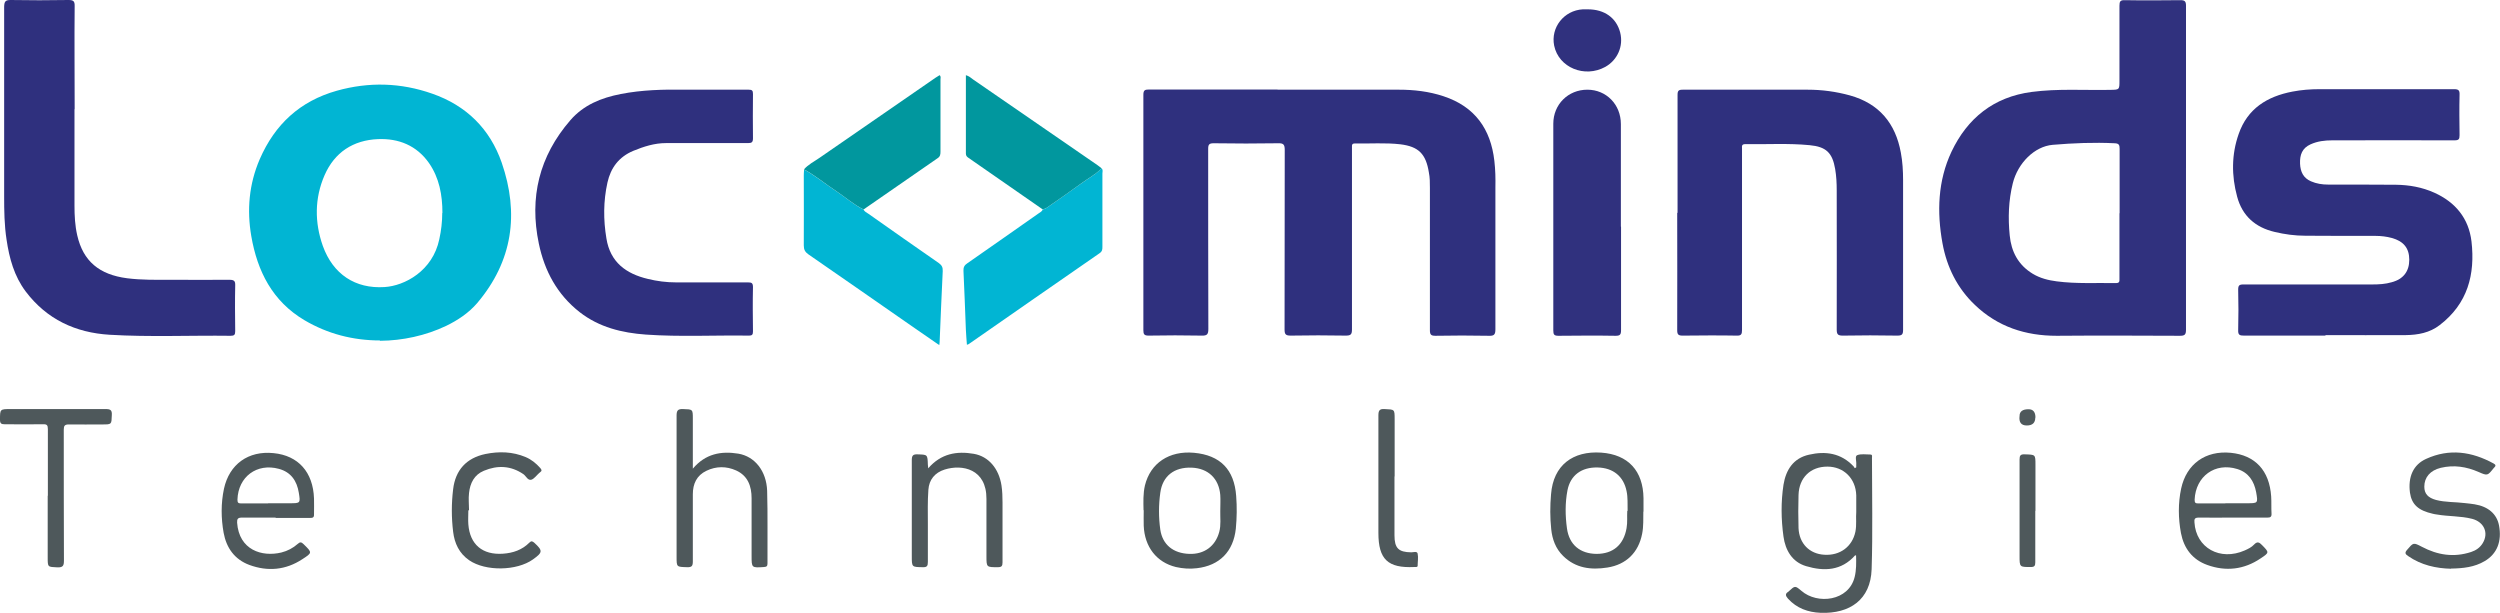 <?xml version="1.0" encoding="UTF-8"?>
<svg id="Layer_1" data-name="Layer 1" xmlns="http://www.w3.org/2000/svg" viewBox="0 0 144.66 35.45">
  <defs>
    <style>
      .cls-1 {
        fill: #01979e;
      }

      .cls-1, .cls-2, .cls-3, .cls-4, .cls-5 {
        stroke-width: 0px;
      }

      .cls-2 {
        fill: #01b5d3;
      }

      .cls-3 {
        fill: #2f307e;
      }

      .cls-4 {
        fill: #30317e;
      }

      .cls-5 {
        fill: #4e585b;
      }
    </style>
  </defs>
  <path class="cls-3" d="M73.94,5.19c2.33,0,4.67,0,7,0,.88,0,1.75.1,2.59.38,1.81.6,2.73,1.89,2.94,3.74.06.51.07,1.02.06,1.54,0,2.74,0,5.47,0,8.21,0,.32-.09.38-.39.37-1.03-.02-2.06-.02-3.08,0-.25,0-.32-.06-.32-.32,0-2.75,0-5.49,0-8.24,0-.3,0-.6-.06-.89-.17-1.07-.59-1.5-1.65-1.63-.87-.1-1.75-.03-2.63-.05-.15,0-.18.07-.17.19,0,.07,0,.15,0,.22,0,3.45,0,6.9,0,10.36,0,.29-.08.35-.36.35-1.06-.02-2.12-.02-3.18,0-.28,0-.36-.06-.36-.35.01-3.46,0-6.93.01-10.39,0-.3-.06-.4-.38-.39-1.24.02-2.48.02-3.73,0-.26,0-.32.07-.32.32,0,3.47,0,6.95.01,10.42,0,.3-.06.4-.38.39-1.03-.02-2.06-.02-3.08,0-.25,0-.3-.08-.3-.31,0-4.54,0-9.09,0-13.63,0-.27.1-.3.33-.3,2.47,0,4.95,0,7.42,0Z"/>
  <path class="cls-4" d="M126.49,9.72c0,3.12,0,6.24,0,9.36,0,.28-.07.35-.35.35-2.38-.01-4.75-.02-7.13,0-1.81,0-3.41-.52-4.73-1.78-1.03-.98-1.63-2.2-1.88-3.57-.33-1.81-.27-3.62.52-5.3.92-1.94,2.44-3.17,4.64-3.46,1.52-.2,3.03-.09,4.55-.12.53-.01.53,0,.53-.54,0-1.44,0-2.89,0-4.33,0-.25.05-.33.32-.32,1.07.02,2.14.01,3.21,0,.25,0,.32.07.32.32,0,3.13,0,6.26,0,9.39ZM122.65,12.34c0-1.24,0-2.48,0-3.72,0-.22-.03-.32-.28-.33-1.2-.06-2.4-.01-3.59.09-1.06.09-2.02,1.06-2.31,2.22-.25,1-.28,2.01-.18,3.02.09.94.49,1.71,1.33,2.22.43.26.91.38,1.39.44,1.14.15,2.29.08,3.43.1.22,0,.2-.12.2-.26,0-1.26,0-2.52,0-3.78Z"/>
  <path class="cls-2" d="M21.99,19.7c-1.56,0-3.03-.38-4.37-1.17-1.86-1.1-2.73-2.84-3.08-4.87-.26-1.52-.13-3.01.49-4.45.88-2.02,2.33-3.36,4.46-3.96,1.86-.52,3.7-.47,5.52.17,1.98.69,3.34,2.04,4.02,3.99,1.02,2.95.64,5.7-1.42,8.13-.49.57-1.12.99-1.8,1.32-1.18.56-2.51.85-3.82.86ZM25.6,12.32c0-1.03-.18-2.03-.78-2.89-.71-1.01-1.75-1.43-2.95-1.38-1.43.06-2.51.76-3.09,2.09-.58,1.33-.58,2.73-.1,4.09.59,1.64,1.88,2.49,3.57,2.38,1.16-.07,2.79-.93,3.17-2.77.11-.5.17-1.01.17-1.52Z"/>
  <path class="cls-3" d="M134.57,19.42c-1.57,0-3.15,0-4.72,0-.26,0-.35-.04-.34-.32.02-.78.02-1.56,0-2.34,0-.24.06-.3.3-.3,2.48,0,4.97,0,7.45,0,.39,0,.77-.02,1.14-.13.67-.18,1.01-.63,1.01-1.3,0-.66-.32-1.07-1.01-1.26-.3-.08-.61-.12-.92-.12-1.36,0-2.72,0-4.08-.01-.6,0-1.2-.08-1.78-.22-1.11-.26-1.87-.92-2.17-2.04-.33-1.21-.33-2.44.09-3.63.51-1.47,1.65-2.17,3.11-2.45.52-.1,1.04-.14,1.56-.14,2.6,0,5.2,0,7.8,0,.26,0,.32.08.31.32-.02.78-.01,1.56,0,2.34,0,.24-.05.3-.3.3-2.35-.01-4.71,0-7.07,0-.43,0-.85.05-1.25.23-.49.22-.63.61-.61,1.12.02.47.19.83.63,1.02.32.14.65.19,1,.19,1.31,0,2.61,0,3.92.01.76.01,1.51.14,2.22.46,1.22.55,1.99,1.48,2.15,2.82.22,1.91-.22,3.6-1.84,4.84-.58.45-1.26.57-1.96.58-1.55.01-3.1,0-4.66,0Z"/>
  <path class="cls-3" d="M97.07,12.32c0-2.28,0-4.55,0-6.83,0-.24.06-.3.3-.3,2.41,0,4.82,0,7.23,0,.83,0,1.64.11,2.44.33,1.69.47,2.64,1.61,2.95,3.31.1.53.13,1.06.13,1.59,0,2.89,0,5.77,0,8.66,0,.26-.05.34-.33.34-1.05-.02-2.1-.02-3.15,0-.28,0-.36-.06-.36-.35.01-2.68,0-5.37,0-8.05,0-.42-.02-.83-.09-1.24-.16-.94-.52-1.29-1.48-1.38-1.24-.12-2.48-.04-3.72-.06-.2,0-.2.1-.19.24,0,.71,0,1.41,0,2.12,0,2.8,0,5.6,0,8.4,0,.24-.05.33-.31.32-1.04-.02-2.08-.01-3.12,0-.25,0-.32-.06-.32-.31.01-2.27,0-4.53,0-6.8Z"/>
  <path class="cls-3" d="M4.31,6.32c0,1.86,0,3.72,0,5.58,0,.58.03,1.16.16,1.72.34,1.49,1.27,2.27,2.88,2.48.85.11,1.71.09,2.56.09,1.12,0,2.25.01,3.37,0,.28,0,.34.08.33.34-.02.88-.01,1.75,0,2.63,0,.21-.05.27-.27.27-2.33-.03-4.67.08-7-.06-1.97-.12-3.63-.89-4.85-2.5-.67-.89-.95-1.92-1.11-3-.13-.84-.14-1.68-.14-2.52,0-3.65,0-7.31,0-10.96C.25.1.3,0,.61,0c1.11.02,2.23.02,3.34,0,.28,0,.38.05.37.36-.02,1.99,0,3.98,0,5.96Z"/>
  <path class="cls-3" d="M40.56,5.19c.92,0,1.84,0,2.76,0,.2,0,.25.05.25.25-.01.85-.01,1.71,0,2.56,0,.23-.07.28-.29.28-1.58,0-3.17,0-4.75,0-.66,0-1.28.2-1.89.45-.83.35-1.3.98-1.49,1.83-.24,1.08-.24,2.16-.06,3.24.22,1.37,1.13,2.04,2.4,2.34.53.13,1.07.2,1.62.2,1.39,0,2.78,0,4.17,0,.22,0,.29.04.29.28-.02.85-.01,1.71,0,2.56,0,.18-.05.24-.23.24-1.99-.03-3.98.08-5.97-.06-1.38-.1-2.7-.42-3.83-1.3-1.3-1.02-2.03-2.38-2.36-3.96-.56-2.67.02-5.06,1.82-7.14.77-.89,1.79-1.3,2.92-1.52,1.23-.24,2.46-.27,3.71-.25.31,0,.62,0,.93,0Z"/>
  <path class="cls-4" d="M93.8,13.12c0,2,0,4,0,5.99,0,.25-.06.32-.31.32-1.1-.02-2.2-.01-3.31,0-.25,0-.3-.07-.3-.31,0-3.99,0-7.97,0-11.96,0-1.12.86-1.97,1.97-1.97,1.1,0,1.94.86,1.94,1.99,0,1.98,0,3.95,0,5.93Z"/>
  <path class="cls-2" d="M63.74,9.74c.1.09.05.2.05.3,0,1.41,0,2.82,0,4.23,0,.15,0,.27-.16.38-2.52,1.74-5.04,3.5-7.56,5.25-.02.02-.06.03-.12.05-.02-.3-.05-.58-.06-.86-.05-1.14-.08-2.28-.14-3.42-.01-.21.06-.33.23-.44,1.37-.95,2.73-1.91,4.1-2.87.09-.07.21-.11.25-.23.08-.03.16-.05.23-.1.67-.47,1.34-.93,2-1.41.39-.29.83-.51,1.17-.87Z"/>
  <path class="cls-2" d="M49.97,12.12c.05.13.18.18.28.25,1.35.95,2.71,1.91,4.07,2.85.18.13.24.25.23.47-.07,1.37-.12,2.75-.18,4.12,0,.04-.01.08-.02.16-.53-.37-1.03-.71-1.52-1.05-2.02-1.4-4.03-2.81-6.05-4.2-.2-.14-.27-.28-.27-.52.01-1.36,0-2.71,0-4.07,0-.11.01-.21.02-.32.66.36,1.24.85,1.87,1.26.53.35,1,.78,1.58,1.06Z"/>
  <path class="cls-1" d="M49.97,12.12c-.58-.28-1.05-.71-1.58-1.06-.63-.41-1.2-.9-1.87-1.26.25-.28.58-.45.89-.66,2.24-1.55,4.48-3.09,6.72-4.64.08-.05.16-.1.24-.15.09.08.05.17.05.25,0,1.39,0,2.78,0,4.17,0,.15-.01.28-.16.38-1.43.99-2.86,1.98-4.29,2.97Z"/>
  <path class="cls-1" d="M63.74,9.74c-.34.36-.78.58-1.17.87-.66.48-1.33.95-2,1.41-.07.05-.15.07-.23.1-1.43-.99-2.86-1.99-4.29-2.98-.09-.06-.16-.12-.16-.25,0-1.5,0-3.01,0-4.54.18.05.3.16.42.25,2.4,1.65,4.8,3.31,7.2,4.96.08.05.15.12.23.18Z"/>
  <path class="cls-5" d="M107.41,27.03s0-.1,0-.15c.02-.19-.09-.48.05-.54.22-.09.5-.04.76-.04.14,0,.1.11.1.19,0,2.15.05,4.3-.02,6.45-.06,1.76-1.26,2.58-2.95,2.52-.73-.03-1.38-.26-1.89-.82-.14-.16-.18-.28.02-.4,0,0,.02-.01.02-.02.37-.34.37-.34.74-.03.92.8,2.74.6,3.08-.81.1-.41.09-.82.08-1.24-.02,0-.05-.01-.06,0-.79.89-1.79.93-2.83.62-.81-.24-1.2-.92-1.31-1.71-.14-1-.15-2.01,0-3,.14-.86.57-1.54,1.48-1.74.96-.22,1.85-.09,2.57.67.03.03.05.07.07.11.03-.01.05-.03.08-.04ZM107.41,29.62c0-.36,0-.66,0-.96-.03-.98-.73-1.66-1.67-1.66-.98,0-1.64.64-1.67,1.64-.02.64-.02,1.28,0,1.92.04.89.63,1.49,1.49,1.54.91.06,1.62-.47,1.8-1.33.08-.4.02-.81.05-1.15Z"/>
  <path class="cls-5" d="M40.09,27.12c.73-.87,1.64-1.03,2.63-.87.96.16,1.63,1.01,1.67,2.15.04,1.4.01,2.8.02,4.2,0,.15-.04.2-.2.21-.72.05-.72.05-.72-.65,0-1.11,0-2.22,0-3.33,0-.69-.21-1.3-.9-1.61-.56-.25-1.15-.25-1.71.02-.57.27-.79.76-.79,1.36,0,1.29,0,2.59,0,3.88,0,.26-.05.35-.33.34-.61-.02-.61,0-.61-.6,0-2.73,0-5.45,0-8.18,0-.29.08-.38.37-.37.57.02.57,0,.57.57,0,.94,0,1.88,0,2.88Z"/>
  <path class="cls-5" d="M15.96,29.95c-.65,0-1.31,0-1.96,0-.23,0-.29.07-.28.29.11,1.59,1.44,2,2.56,1.73.36-.09.68-.26.95-.5.13-.12.21-.11.34.02.5.49.51.49-.08.87-.96.63-2,.72-3.06.33-.86-.32-1.33-.99-1.49-1.86-.15-.84-.16-1.7.02-2.55.31-1.42,1.41-2.21,2.87-2.06,1.43.14,2.29,1.1,2.34,2.63.01.3,0,.6,0,.9.01.2-.07.22-.24.22-.66,0-1.33,0-1.99,0ZM15.51,29.12c.42,0,.83,0,1.25,0,.62,0,.63,0,.53-.61-.11-.68-.45-1.19-1.15-1.38-1.28-.35-2.36.46-2.4,1.78,0,.17.04.22.21.22.52,0,1.05,0,1.57,0Z"/>
  <path class="cls-5" d="M129.19,29.95c-.65,0-1.31.01-1.96,0-.23,0-.27.08-.25.28.09,1.47,1.48,2.25,2.91,1.62.2-.09.39-.18.54-.34.18-.19.3-.14.46.03.42.43.43.43-.08.77-.96.65-2.01.77-3.09.38-.86-.31-1.35-.96-1.52-1.84-.16-.86-.17-1.73.01-2.58.31-1.43,1.41-2.21,2.87-2.07,1.41.14,2.24,1.02,2.34,2.53.02.33,0,.66.02.99.01.19-.07.23-.24.23-.67,0-1.35,0-2.02,0ZM128.77,29.12c.42,0,.83,0,1.25,0,.64,0,.64,0,.53-.64-.12-.64-.44-1.14-1.09-1.34-1.29-.4-2.41.42-2.47,1.77,0,.18.04.22.21.22.52,0,1.05,0,1.57,0Z"/>
  <path class="cls-5" d="M66.17,29.53c-.01-.48-.03-.96.08-1.44.32-1.3,1.41-2.02,2.84-1.89,1.52.14,2.33.97,2.44,2.5.05.63.04,1.26-.02,1.89-.14,1.32-.94,2.14-2.26,2.29-.41.05-.81.02-1.21-.07-1.11-.27-1.81-1.16-1.86-2.39-.01-.3,0-.6,0-.9ZM70.61,29.57c0-.31.02-.62,0-.93-.08-.95-.7-1.54-1.65-1.58-1.01-.04-1.69.48-1.82,1.45-.1.71-.1,1.43,0,2.14.13.87.75,1.37,1.68,1.4.87.03,1.51-.45,1.73-1.27.11-.4.05-.81.06-1.21Z"/>
  <path class="cls-5" d="M95.09,29.61c-.01.39.02.84-.07,1.28-.21,1.08-.92,1.78-2.01,1.95-.95.15-1.84.04-2.56-.67-.43-.42-.63-.96-.69-1.55-.07-.67-.07-1.34-.01-2.02.13-1.69,1.27-2.52,2.9-2.41,1.57.11,2.43,1.06,2.45,2.64,0,.24,0,.47,0,.77ZM94.18,29.56c-.01-.39.02-.77-.06-1.14-.17-.85-.77-1.35-1.68-1.37-.93-.02-1.57.45-1.74,1.32-.14.73-.13,1.47-.03,2.2.13.96.77,1.47,1.71,1.48.96,0,1.57-.52,1.74-1.49.06-.34.02-.68.04-1Z"/>
  <path class="cls-5" d="M53.71,27.1c.74-.86,1.66-1.01,2.64-.84.86.15,1.45.86,1.6,1.83.05.33.06.66.06.99,0,1.15,0,2.31,0,3.46,0,.21-.05.28-.27.28-.66,0-.66.01-.66-.65,0-1.1,0-2.2,0-3.3.01-1.74-1.4-2.02-2.42-1.7-.57.18-.9.59-.94,1.17-.05.67-.03,1.34-.03,2.02,0,.72,0,1.43,0,2.15,0,.23-.04.32-.3.31-.63-.01-.63,0-.63-.64,0-1.85,0-3.7,0-5.55,0-.26.06-.35.33-.34.58.02.58,0,.6.6,0,.05.01.1.02.2Z"/>
  <path class="cls-5" d="M141.83,32.91c-.87-.02-1.73-.21-2.48-.73-.15-.1-.23-.18-.07-.36.37-.43.36-.44.86-.18.91.48,1.85.63,2.85.3.28-.09.52-.26.67-.51.36-.59.08-1.23-.62-1.41-.67-.17-1.36-.13-2.04-.25-.07-.01-.15-.02-.22-.04-.85-.19-1.23-.54-1.33-1.22-.12-.9.18-1.62.94-1.96,1.34-.61,2.64-.42,3.9.27.13.07.14.14.03.24,0,0-.01.02-.02.02-.36.45-.36.46-.88.23-.71-.31-1.43-.42-2.19-.24-.61.15-.95.55-.95,1.09,0,.41.21.64.68.77.54.14,1.1.11,1.66.18.19.02.38.04.57.07.79.13,1.28.56,1.41,1.21.18.93-.11,1.66-.83,2.08-.59.35-1.25.42-1.95.43Z"/>
  <path class="cls-5" d="M2.77,28.68c0-1.28,0-2.57,0-3.85,0-.23-.06-.29-.28-.28-.74.01-1.48,0-2.22,0-.2,0-.27-.05-.27-.26,0-.62,0-.62.62-.62,1.83,0,3.66,0,5.49,0,.27,0,.38.05.36.35-.02.54,0,.54-.55.54-.64,0-1.29.01-1.93,0-.24,0-.3.07-.3.3,0,2.52,0,5.05.01,7.57,0,.3-.05.41-.38.4-.56-.03-.56,0-.56-.58,0-1.19,0-2.37,0-3.56Z"/>
  <path class="cls-5" d="M27.1,29.54c0,.27-.02.54,0,.8.09,1.17.82,1.78,2,1.7.59-.04,1.11-.22,1.53-.64.11-.11.17-.09.28,0,.51.47.5.56-.07.97-.94.67-2.74.7-3.69.05-.58-.4-.85-.98-.93-1.65-.1-.82-.1-1.64,0-2.46.13-1.11.77-1.81,1.87-2.04.79-.16,1.57-.14,2.33.18.33.14.6.36.84.63.09.1.11.17-.01.25-.02.01-.03.03-.05.04-.15.13-.29.34-.46.39-.2.05-.3-.21-.45-.32-.73-.5-1.5-.53-2.29-.2-.56.23-.8.72-.86,1.29-.04.33,0,.66,0,.99,0,0,0,0-.01,0Z"/>
  <path class="cls-4" d="M91.88.54c.96,0,1.65.49,1.87,1.34.2.79-.15,1.59-.86,1.99-1.2.66-2.7.04-2.96-1.23-.21-1.05.57-2.04,1.66-2.1.1,0,.19,0,.29,0Z"/>
  <path class="cls-5" d="M80.69,27.57c0,1.13,0,2.27,0,3.4,0,.75.23.98.97.99.13,0,.33-.08.37.07.05.23,0,.49,0,.73,0,.02-.05.04-.07.05-.04,0-.09,0-.13,0-1.52.07-2.07-.44-2.07-1.97,0-2.27,0-4.53,0-6.8,0-.28.06-.39.36-.37.58.03.58,0,.58.6,0,1.1,0,2.2,0,3.3Z"/>
  <path class="cls-5" d="M117.77,29.56c0,.99,0,1.98,0,2.98,0,.2-.05.27-.26.27-.65,0-.65.01-.65-.65,0-1.86,0-3.71,0-5.57,0-.23.05-.31.3-.3.62.02.62,0,.62.61,0,.89,0,1.77,0,2.66Z"/>
  <path class="cls-5" d="M117.77,24.16q0,.46-.49.46t-.42-.55q0-.39.52-.39.4,0,.4.49Z"/>
</svg>